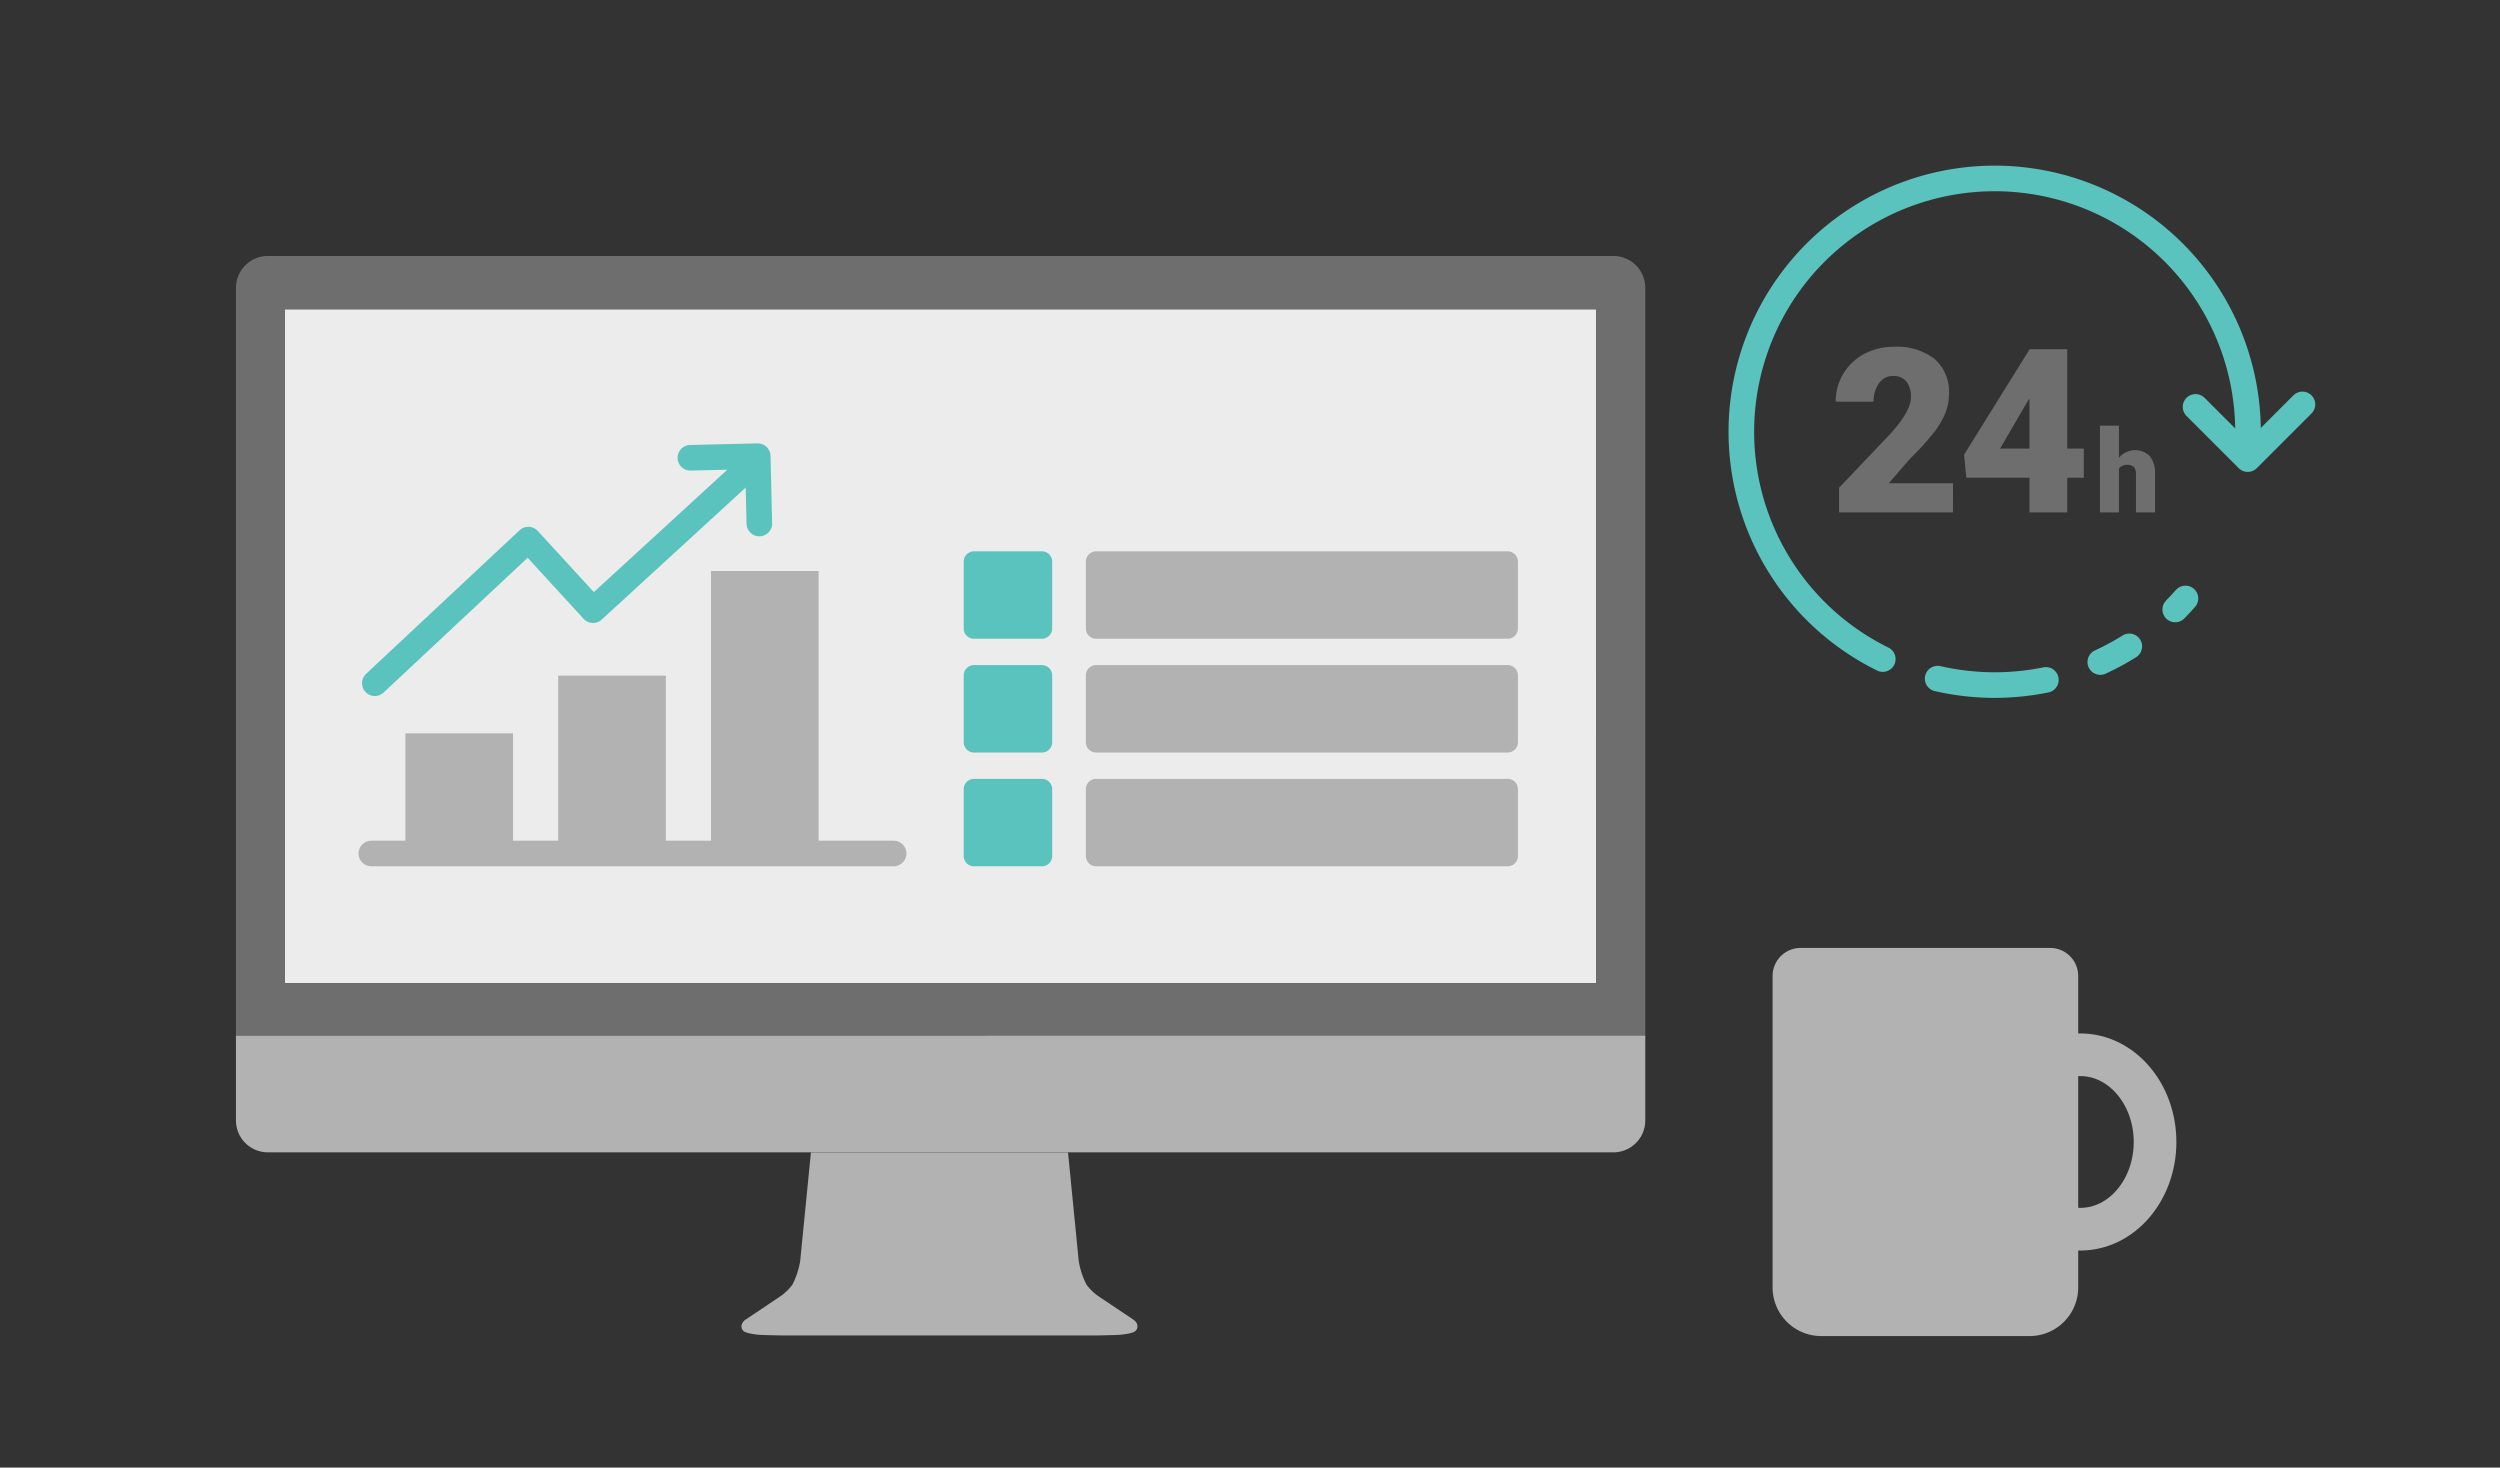 <svg xmlns="http://www.w3.org/2000/svg" xmlns:xlink="http://www.w3.org/1999/xlink" width="293" height="172" viewBox="0 0 293 172">
  <rect x="0" y="0" width="293" height="172" fill="#333333" stroke="none"/>
  <defs>
    <clipPath id="clip-path">
      <rect id="長方形_13102" data-name="長方形 13102" width="243.692" height="137.173" fill="none"/>
    </clipPath>
  </defs>
  <g id="グループ_34203" data-name="グループ 34203" transform="translate(-123 -1837)">
    <rect id="長方形_9359" data-name="長方形 9359" width="293" height="172" transform="translate(123 1837)" fill="none"/>
    <g id="グループ_33848" data-name="グループ 33848" transform="translate(150.654 1856.413)">
      <rect id="長方形_13098" data-name="長方形 13098" width="153.69" height="78.969" transform="translate(5.715 16.834)" fill="#ececec"/>
      <g id="グループ_33847" data-name="グループ 33847">
        <g id="グループ_33846" data-name="グループ 33846" clip-path="url(#clip-path)">
          <path id="パス_17633" data-name="パス 17633" d="M165.173,101.931V111.9a3.741,3.741,0,0,1-3.743,3.742H3.743A3.743,3.743,0,0,1,0,111.9v-9.967Z" fill="#b2b2b2"/>
          <path id="パス_17634" data-name="パス 17634" d="M165.173,14.33v87.6H0V14.33a3.744,3.744,0,0,1,3.743-3.743H161.43a3.742,3.742,0,0,1,3.743,3.743m-5.768,2.5H5.715V95.8H159.4Z" fill="#6e6e6e"/>
          <path id="パス_17635" data-name="パス 17635" d="M105.655,136.026a.718.718,0,0,1-.212.529c-.179.191-.66.333-1.652.452-.506.06-2.843.093-2.891.093H64c-.047,0-2.385-.033-2.891-.093-.991-.119-1.47-.261-1.652-.452a.688.688,0,0,1-.208-.529c0-.043.007-.089.01-.142a1.147,1.147,0,0,1,.41-.6q2.016-1.347,4.033-2.7a5.971,5.971,0,0,0,1.517-1.443,9.523,9.523,0,0,0,.911-2.772l1.256-12.718v0H97.519v0l1.252,12.718a9.49,9.49,0,0,0,.91,2.772,5.929,5.929,0,0,0,1.52,1.443q2.018,1.353,4.03,2.7s.384.3.411.6a1.149,1.149,0,0,0,.013.142" fill="#b2b2b2"/>
          <path id="パス_17636" data-name="パス 17636" d="M193.007,57.829a29.691,29.691,0,1,1,42.807-26.641" fill="none" stroke="#5ac3be" stroke-linecap="round" stroke-linejoin="round" stroke-width="3"/>
          <path id="パス_17637" data-name="パス 17637" d="M212.122,60.271a29.959,29.959,0,0,1-12.683-.15" fill="none" stroke="#5ac3be" stroke-linecap="round" stroke-linejoin="round" stroke-width="3"/>
          <path id="パス_17638" data-name="パス 17638" d="M221.9,56.341a29.581,29.581,0,0,1-3.4,1.838" fill="none" stroke="#5ac3be" stroke-linecap="round" stroke-linejoin="round" stroke-width="3"/>
          <path id="パス_17639" data-name="パス 17639" d="M228.482,50.724q-.58.665-1.2,1.293" fill="none" stroke="#5ac3be" stroke-linecap="round" stroke-linejoin="round" stroke-width="3"/>
          <path id="パス_17640" data-name="パス 17640" d="M229.663,28.275l6.119,6.119,6.411-6.411" fill="none" stroke="#5ac3be" stroke-linecap="round" stroke-linejoin="round" stroke-width="3"/>
          <path id="パス_17641" data-name="パス 17641" d="M201.235,40.64H187.886V37.75l6.149-6.465q2.272-2.589,2.273-4.112a2.86,2.86,0,0,0-.539-1.879,1.923,1.923,0,0,0-1.563-.644,1.948,1.948,0,0,0-1.643.861,3.538,3.538,0,0,0-.63,2.148h-4.441a6.29,6.29,0,0,1,.88-3.252,6.18,6.18,0,0,1,2.444-2.332,7.253,7.253,0,0,1,3.5-.841,7.141,7.141,0,0,1,4.776,1.432,5.113,5.113,0,0,1,1.675,4.113,5.98,5.98,0,0,1-.42,2.2,9.678,9.678,0,0,1-1.307,2.246,33.038,33.038,0,0,1-2.858,3.147l-2.47,2.851h7.528Z" fill="#6e6e6e"/>
          <path id="パス_17642" data-name="パス 17642" d="M214.624,33.164h1.945V36.58h-1.945v4.06H210.2V36.58h-7.4l-.263-2.706,7.66-12.325V21.51h4.428Zm-7.87,0H210.2V27.278l-.276.447Z" fill="#6e6e6e"/>
          <path id="パス_17643" data-name="パス 17643" d="M220.688,34.246a2.449,2.449,0,0,1,3.614-.2,3.151,3.151,0,0,1,.616,2.072V40.64h-2.237V36.172a1.259,1.259,0,0,0-.232-.838,1,1,0,0,0-.788-.267,1.071,1.071,0,0,0-.973.437V40.64h-2.23V30.473h2.23Z" fill="#6e6e6e"/>
          <rect id="長方形_13099" data-name="長方形 13099" width="12.611" height="33.471" transform="translate(55.674 47.508)" fill="#b2b2b2"/>
          <rect id="長方形_13100" data-name="長方形 13100" width="12.611" height="21.212" transform="translate(37.768 59.767)" fill="#b2b2b2"/>
          <rect id="長方形_13101" data-name="長方形 13101" width="12.611" height="14.445" transform="translate(19.863 66.534)" fill="#b2b2b2"/>
          <line id="線_2442" data-name="線 2442" x2="61.216" transform="translate(15.863 80.616)" fill="none" stroke="#b2b2b2" stroke-linecap="round" stroke-linejoin="round" stroke-width="3"/>
          <path id="パス_17644" data-name="パス 17644" d="M16.274,60.66,34.267,43.828,41.851,52.1l17.8-16.322" fill="none" stroke="#5ac3be" stroke-linecap="round" stroke-linejoin="round" stroke-width="3"/>
          <path id="パス_17645" data-name="パス 17645" d="M53.258,34.239l7.894-.188.188,7.893" fill="none" stroke="#5ac3be" stroke-linecap="round" stroke-linejoin="round" stroke-width="3"/>
          <path id="パス_17646" data-name="パス 17646" d="M94.452,55.45H86.5a1.206,1.206,0,0,1-1.207-1.207V46.41A1.207,1.207,0,0,1,86.5,45.2h7.956a1.207,1.207,0,0,1,1.207,1.207v7.833a1.206,1.206,0,0,1-1.207,1.207" fill="#5ac3be"/>
          <path id="パス_17647" data-name="パス 17647" d="M94.452,68.783H86.5a1.206,1.206,0,0,1-1.207-1.207V59.743A1.207,1.207,0,0,1,86.5,58.536h7.956a1.207,1.207,0,0,1,1.207,1.207v7.833a1.206,1.206,0,0,1-1.207,1.207" fill="#5ac3be"/>
          <path id="パス_17648" data-name="パス 17648" d="M94.452,82.116H86.5a1.206,1.206,0,0,1-1.207-1.207V73.076A1.207,1.207,0,0,1,86.5,71.869h7.956a1.207,1.207,0,0,1,1.207,1.207v7.833a1.206,1.206,0,0,1-1.207,1.207" fill="#5ac3be"/>
          <path id="パス_17649" data-name="パス 17649" d="M149.039,55.45H100.817a1.206,1.206,0,0,1-1.207-1.207V46.41a1.207,1.207,0,0,1,1.207-1.207h48.222a1.207,1.207,0,0,1,1.207,1.207v7.833a1.207,1.207,0,0,1-1.207,1.207" fill="#b2b2b2"/>
          <path id="パス_17650" data-name="パス 17650" d="M149.039,68.783H100.817a1.206,1.206,0,0,1-1.207-1.207V59.743a1.207,1.207,0,0,1,1.207-1.207h48.222a1.207,1.207,0,0,1,1.207,1.207v7.833a1.207,1.207,0,0,1-1.207,1.207" fill="#b2b2b2"/>
          <path id="パス_17651" data-name="パス 17651" d="M149.039,82.116H100.817a1.206,1.206,0,0,1-1.207-1.207V73.076a1.207,1.207,0,0,1,1.207-1.207h48.222a1.207,1.207,0,0,1,1.207,1.207v7.833a1.207,1.207,0,0,1-1.207,1.207" fill="#b2b2b2"/>
          <path id="パス_17652" data-name="パス 17652" d="M210.222,143.333H185.793a5.7,5.7,0,0,1-5.7-5.694V101.131a3.287,3.287,0,0,1,3.288-3.287h29.243a3.287,3.287,0,0,1,3.287,3.287v36.508a5.694,5.694,0,0,1-5.694,5.694" transform="translate(0 -6.16)" fill="#b2b2b2"/>
          <ellipse id="楕円形_809" data-name="楕円形 809" cx="8.758" cy="10.222" rx="8.758" ry="10.222" transform="translate(207.402 104.206)" fill="none" stroke="#b2b2b2" stroke-miterlimit="10" stroke-width="5"/>
        </g>
      </g>
    </g>
  </g>
</svg>
